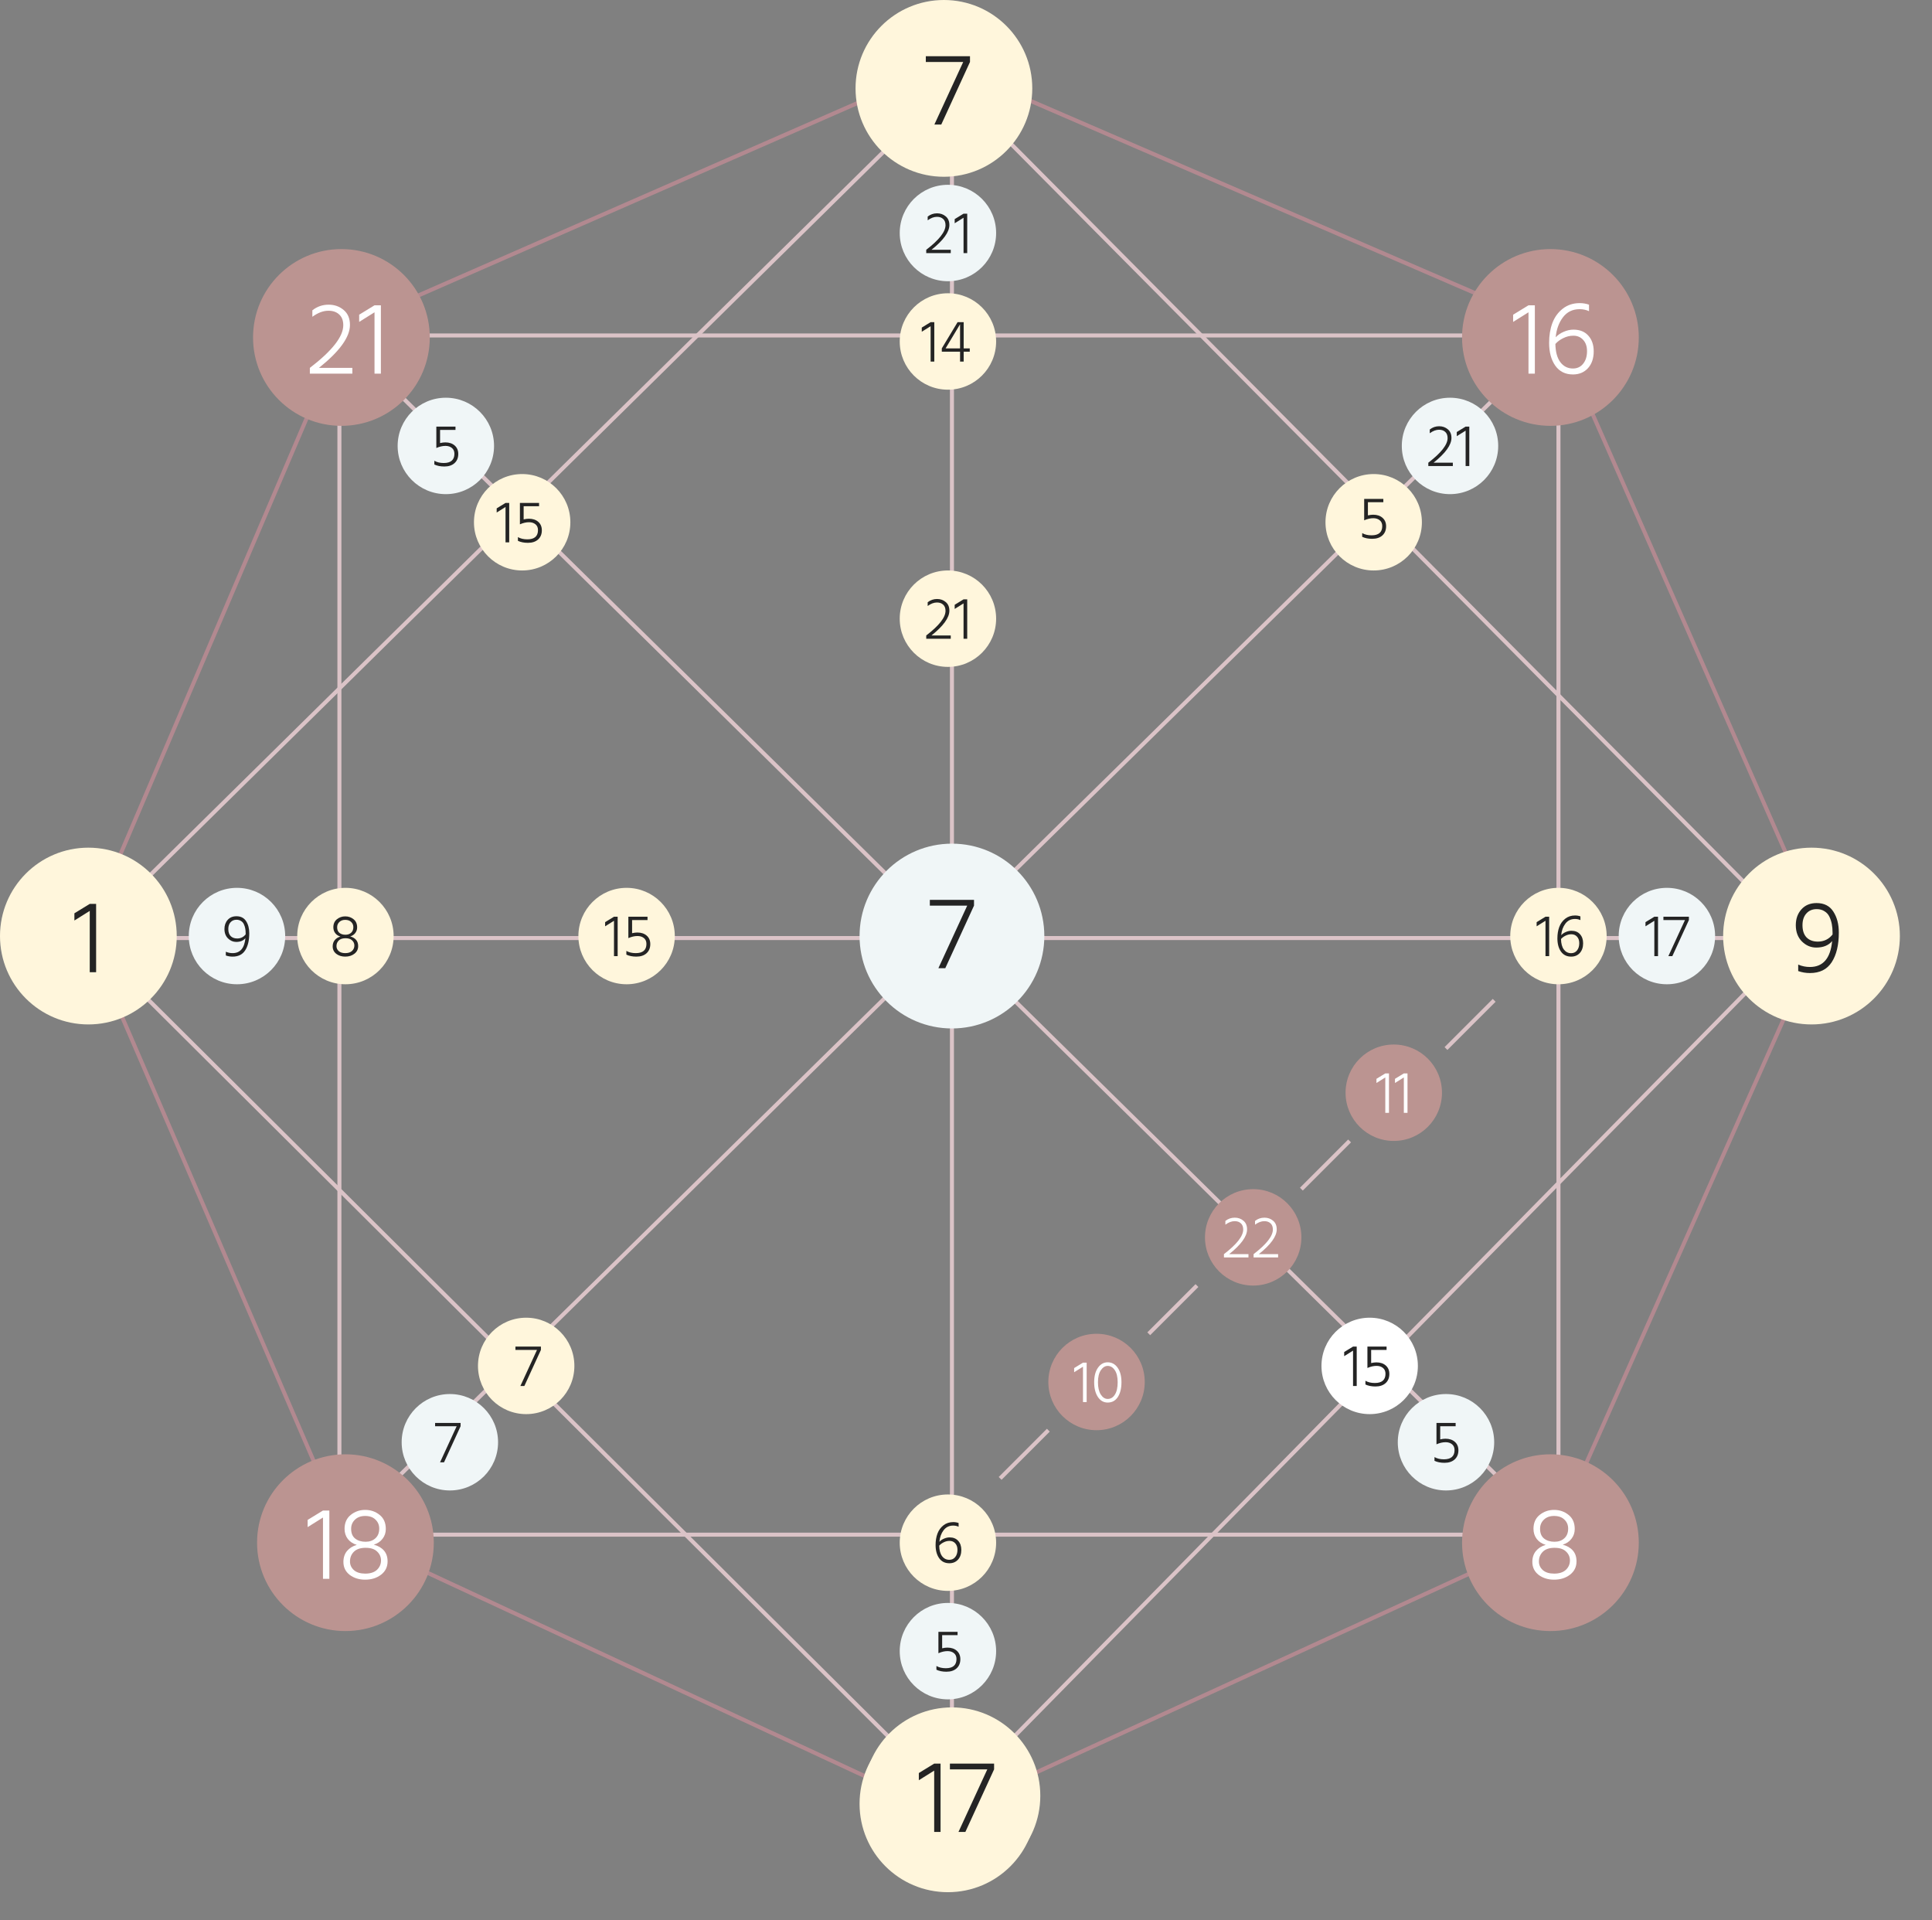 <?xml version="1.0" encoding="UTF-8"?> <svg xmlns="http://www.w3.org/2000/svg" width="481" height="478" viewBox="0 0 481 478" fill="none"><rect x="0" y="0" width="481" height="478" fill="#808080" stroke="none"/><g clip-path="url(#clip0_101_688)"><path d="M84.5 382L388 83.5M84.5 382H388V83.5M84.5 382V83.5M388 83.5H84.5M84.5 83.5L385.5 380" stroke="#DBC3C7"></path><path d="M237 448L448 233.5M237 448L21.5 233.5M237 448V21M448 233.5L237 21M448 233.5H21.5M21.5 233.5L237 21" stroke="#DBC3C7"></path><path d="M21.5 232.5L86 81.5L235.5 16L387 81.5L453.5 232.5L387 382L235.5 451.5L86 382L21.5 232.5Z" stroke="#B28990"></path><circle cx="237" cy="233" r="23" fill="#F0F6F7"></circle><circle cx="451" cy="233" r="22" fill="#FFF6DC"></circle><circle cx="22" cy="233" r="22" fill="#FFF6DC"></circle><circle cx="235" cy="22" r="22" fill="#FFF6DC"></circle><circle cx="236" cy="449" r="22" fill="#FFF6DC"></circle><circle cx="236" cy="58" r="12" fill="#F0F6F7"></circle><circle cx="236" cy="384" r="12" fill="#FFF6DC"></circle><circle cx="236" cy="85" r="12" fill="#FFF6DC"></circle><circle cx="236" cy="411" r="12" fill="#F0F6F7"></circle><circle cx="236" cy="154" r="12" fill="#FFF6DC"></circle><circle cx="156" cy="233" r="12" fill="#FFF6DC"></circle><circle cx="59" cy="233" r="12" fill="#F0F6F7"></circle><circle cx="388" cy="233" r="12" fill="#FFF6DC"></circle><circle cx="86" cy="233" r="12" fill="#FFF6DC"></circle><circle cx="415" cy="233" r="12" fill="#F0F6F7"></circle><circle cx="342" cy="130" r="12" fill="#FFF6DC"></circle><circle cx="12" cy="12" r="12" transform="matrix(-1 0 0 1 142 118)" fill="#FFF6DC"></circle><circle cx="131" cy="340" r="12" transform="rotate(180 131 340)" fill="#FFF6DC"></circle><circle cx="12" cy="12" r="12" transform="matrix(1 0 0 -1 329 352)" fill="white"></circle><circle cx="12" cy="12" r="12" transform="matrix(1 0 0 -1 335 284)" fill="#BB9491"></circle><circle cx="12" cy="12" r="12" transform="matrix(1 0 0 -1 300 320)" fill="#BB9491"></circle><circle cx="12" cy="12" r="12" transform="matrix(1 0 0 -1 261 356)" fill="#BB9491"></circle><path d="M249 368L261 356" stroke="#DBC3C7"></path><path d="M286 332L298 320" stroke="#DBC3C7"></path><path d="M324 296L336 284" stroke="#DBC3C7"></path><path d="M360 261L372 249" stroke="#DBC3C7"></path><circle cx="361" cy="111" r="12" fill="#F0F6F7"></circle><circle cx="12" cy="12" r="12" transform="matrix(-1 0 0 1 123 99)" fill="#F0F6F7"></circle><circle cx="112" cy="359" r="12" transform="rotate(180 112 359)" fill="#F0F6F7"></circle><circle cx="12" cy="12" r="12" transform="matrix(1 0 0 -1 348 371)" fill="#F0F6F7"></circle><path d="M230.496 13.996H241.494V15.426L234.344 31H232.628L239.804 15.426H230.496V13.996Z" fill="#242424"></path><path d="M231.496 223.996H242.494V225.426L235.344 241H233.628L240.804 225.426H231.496V223.996Z" fill="#242424"></path><path d="M18.521 229.13V227.336L22.343 224.996H23.929V242H22.343V226.738L18.521 229.13Z" fill="#242424"></path><path d="M456.243 232.614V232.12C456.243 231.375 456.182 230.681 456.061 230.04C455.939 229.399 455.74 228.783 455.463 228.194C455.185 227.605 454.769 227.145 454.215 226.816C453.677 226.469 453.036 226.296 452.291 226.296C451.216 226.296 450.358 226.66 449.717 227.388C449.075 228.099 448.755 229.069 448.755 230.3C448.755 231.617 449.093 232.631 449.769 233.342C450.462 234.035 451.398 234.382 452.577 234.382C454.085 234.382 455.307 233.793 456.243 232.614ZM447.689 241.714V240.102C448.607 240.501 449.578 240.7 450.601 240.7C453.877 240.7 455.723 238.551 456.139 234.252C455.237 235.327 453.92 235.864 452.187 235.864C450.835 235.864 449.647 235.361 448.625 234.356C447.602 233.333 447.091 231.981 447.091 230.3C447.091 228.723 447.55 227.414 448.469 226.374C449.405 225.317 450.67 224.788 452.265 224.788C454.137 224.788 455.523 225.49 456.425 226.894C457.343 228.298 457.803 230.04 457.803 232.12C457.803 235.223 457.213 237.684 456.035 239.504C454.873 241.307 453.062 242.208 450.601 242.208C449.595 242.208 448.625 242.043 447.689 241.714Z" fill="#242424"></path><path d="M375.716 79.13V77.336L379.538 74.996H381.124V92H379.538V76.738L375.716 79.13ZM390.604 90.726C391.679 90.726 392.528 90.327 393.152 89.53C393.794 88.733 394.114 87.693 394.114 86.41C394.114 85.231 393.794 84.295 393.152 83.602C392.528 82.909 391.714 82.562 390.708 82.562C389.842 82.562 389.01 82.761 388.212 83.16C387.415 83.541 386.756 84.027 386.236 84.616C386.271 86.592 386.687 88.109 387.484 89.166C388.282 90.206 389.322 90.726 390.604 90.726ZM394.608 74.84V76.452C393.898 76.123 393.118 75.958 392.268 75.958C390.535 75.958 389.157 76.625 388.134 77.96C387.112 79.295 386.505 80.959 386.314 82.952C386.869 82.363 387.545 81.903 388.342 81.574C389.14 81.227 389.937 81.054 390.734 81.054C392.312 81.054 393.542 81.548 394.426 82.536C395.328 83.524 395.778 84.833 395.778 86.462C395.778 88.195 395.302 89.591 394.348 90.648C393.395 91.688 392.147 92.208 390.604 92.208C388.715 92.208 387.25 91.48 386.21 90.024C385.188 88.568 384.676 86.67 384.676 84.33C384.676 82.51 384.945 80.872 385.482 79.416C386.037 77.943 386.904 76.747 388.082 75.828C389.261 74.909 390.665 74.45 392.294 74.45C393.109 74.45 393.88 74.58 394.608 74.84Z" fill="white"></path><path d="M78.404 90.57H86.725V92H76.142V90.57C81.689 86.323 84.463 82.787 84.463 79.962C84.463 78.783 84.124 77.891 83.448 77.284C82.79 76.66 81.897 76.348 80.77 76.348C79.471 76.348 78.136 76.851 76.766 77.856V76.244C77.945 75.308 79.297 74.84 80.823 74.84C82.278 74.84 83.526 75.282 84.567 76.166C85.606 77.033 86.126 78.272 86.126 79.884C86.126 82.9 83.552 86.462 78.404 90.57ZM88.419 79.13V77.336L92.241 74.996H93.827V92H92.241V76.738L88.419 79.13Z" fill="white"></path><path d="M226.757 445.13V443.336L230.579 440.996H232.165V458H230.579V442.738L226.757 445.13ZM234.495 440.996H245.493V442.426L238.343 458H236.627L243.803 442.426H234.495V440.996Z" fill="#242424"></path><path d="M75.589 379.13V377.336L79.411 374.996H80.997V392H79.411V376.738L75.589 379.13ZM89.931 390.7C91.197 390.7 92.167 390.388 92.843 389.764C93.519 389.123 93.857 388.343 93.857 387.424C93.857 386.54 93.528 385.795 92.869 385.188C92.228 384.564 91.249 384.261 89.931 384.278C88.666 384.295 87.713 384.633 87.071 385.292C86.447 385.933 86.135 386.731 86.135 387.684C86.135 388.533 86.465 389.253 87.123 389.842C87.782 390.414 88.718 390.7 89.931 390.7ZM86.421 379.546C86.421 380.621 86.751 381.427 87.409 381.964C88.085 382.501 88.952 382.77 90.009 382.77C91.015 382.77 91.829 382.484 92.453 381.912C93.095 381.34 93.415 380.534 93.415 379.494C93.415 378.593 93.103 377.847 92.479 377.258C91.873 376.651 91.015 376.348 89.905 376.348C88.848 376.348 87.999 376.66 87.357 377.284C86.733 377.891 86.421 378.645 86.421 379.546ZM92.063 383.498C93.138 383.775 93.979 384.261 94.585 384.954C95.192 385.647 95.495 386.549 95.495 387.658C95.495 389.027 94.958 390.128 93.883 390.96C92.809 391.792 91.483 392.208 89.905 392.208C88.397 392.208 87.115 391.809 86.057 391.012C85.017 390.197 84.497 389.123 84.497 387.788C84.497 386.713 84.792 385.812 85.381 385.084C85.988 384.356 86.803 383.845 87.825 383.55C86.872 383.255 86.127 382.761 85.589 382.068C85.052 381.357 84.783 380.517 84.783 379.546C84.783 378.073 85.295 376.92 86.317 376.088C87.357 375.256 88.553 374.84 89.905 374.84C91.292 374.84 92.497 375.256 93.519 376.088C94.542 376.903 95.053 378.073 95.053 379.598C95.053 380.517 94.785 381.323 94.247 382.016C93.727 382.709 92.999 383.203 92.063 383.498Z" fill="white"></path><path d="M385.932 390.7C387.198 390.7 388.168 390.388 388.844 389.764C389.52 389.123 389.858 388.343 389.858 387.424C389.858 386.54 389.529 385.795 388.87 385.188C388.229 384.564 387.25 384.261 385.932 384.278C384.667 384.295 383.714 384.633 383.072 385.292C382.448 385.933 382.136 386.731 382.136 387.684C382.136 388.533 382.466 389.253 383.124 389.842C383.783 390.414 384.719 390.7 385.932 390.7ZM382.422 379.546C382.422 380.621 382.752 381.427 383.41 381.964C384.086 382.501 384.953 382.77 386.01 382.77C387.016 382.77 387.83 382.484 388.454 381.912C389.096 381.34 389.416 380.534 389.416 379.494C389.416 378.593 389.104 377.847 388.48 377.258C387.874 376.651 387.016 376.348 385.906 376.348C384.849 376.348 384 376.66 383.358 377.284C382.734 377.891 382.422 378.645 382.422 379.546ZM388.064 383.498C389.139 383.775 389.98 384.261 390.586 384.954C391.193 385.647 391.496 386.549 391.496 387.658C391.496 389.027 390.959 390.128 389.884 390.96C388.81 391.792 387.484 392.208 385.906 392.208C384.398 392.208 383.116 391.809 382.058 391.012C381.018 390.197 380.498 389.123 380.498 387.788C380.498 386.713 380.793 385.812 381.382 385.084C381.989 384.356 382.804 383.845 383.826 383.55C382.873 383.255 382.128 382.761 381.59 382.068C381.053 381.357 380.784 380.517 380.784 379.546C380.784 378.073 381.296 376.92 382.318 376.088C383.358 375.256 384.554 374.84 385.906 374.84C387.293 374.84 388.498 375.256 389.52 376.088C390.543 376.903 391.054 378.073 391.054 379.598C391.054 380.517 390.786 381.323 390.248 382.016C389.728 382.709 389 383.203 388.064 383.498Z" fill="white"></path><path d="M267.421 341.575V340.54L269.626 339.19H270.541V349H269.626V340.195L267.421 341.575ZM273.34 347.74C272.72 346.81 272.41 345.585 272.41 344.065C272.41 342.545 272.725 341.34 273.355 340.45C273.985 339.55 274.79 339.1 275.77 339.1C276.79 339.1 277.615 339.545 278.245 340.435C278.885 341.325 279.205 342.535 279.205 344.065C279.205 345.585 278.905 346.81 278.305 347.74C277.705 348.66 276.86 349.12 275.77 349.12C274.77 349.12 273.96 348.66 273.34 347.74ZM273.355 344.065C273.355 345.365 273.59 346.385 274.06 347.125C274.53 347.855 275.1 348.22 275.77 348.22C276.52 348.22 277.12 347.86 277.57 347.14C278.03 346.42 278.26 345.395 278.26 344.065C278.26 342.755 278.02 341.75 277.54 341.05C277.07 340.35 276.48 340 275.77 340C275.13 340 274.565 340.355 274.075 341.065C273.595 341.775 273.355 342.775 273.355 344.065Z" fill="white"></path><path d="M306.022 312.175H310.822V313H304.717V312.175C307.917 309.725 309.517 307.685 309.517 306.055C309.517 305.375 309.322 304.86 308.932 304.51C308.552 304.15 308.037 303.97 307.387 303.97C306.637 303.97 305.867 304.26 305.077 304.84V303.91C305.757 303.37 306.537 303.1 307.417 303.1C308.257 303.1 308.977 303.355 309.577 303.865C310.177 304.365 310.477 305.08 310.477 306.01C310.477 307.75 308.992 309.805 306.022 312.175ZM313.405 312.175H318.205V313H312.1V312.175C315.3 309.725 316.9 307.685 316.9 306.055C316.9 305.375 316.705 304.86 316.315 304.51C315.935 304.15 315.42 303.97 314.77 303.97C314.02 303.97 313.25 304.26 312.46 304.84V303.91C313.14 303.37 313.92 303.1 314.8 303.1C315.64 303.1 316.36 303.355 316.96 303.865C317.56 304.365 317.86 305.08 317.86 306.01C317.86 307.75 316.375 309.805 313.405 312.175Z" fill="white"></path><path d="M334.655 337.575V336.54L336.86 335.19H337.775V345H336.86V336.195L334.655 337.575ZM341.369 336.015V339.285C341.859 339.175 342.294 339.12 342.674 339.12C343.644 339.12 344.424 339.38 345.014 339.9C345.604 340.42 345.899 341.12 345.899 342C345.899 342.96 345.589 343.72 344.969 344.28C344.349 344.84 343.504 345.12 342.434 345.12C341.474 345.12 340.644 344.955 339.944 344.625V343.695C340.584 344.065 341.364 344.25 342.284 344.25C344.054 344.25 344.939 343.485 344.939 341.955C344.939 341.325 344.729 340.84 344.309 340.5C343.889 340.16 343.359 339.99 342.719 339.99C341.989 339.99 341.229 340.165 340.439 340.515V335.19H345.209V336.015H341.369Z" fill="#242424"></path><path d="M358.562 355.015V358.285C359.052 358.175 359.487 358.12 359.867 358.12C360.837 358.12 361.617 358.38 362.207 358.9C362.797 359.42 363.092 360.12 363.092 361C363.092 361.96 362.782 362.72 362.162 363.28C361.542 363.84 360.697 364.12 359.627 364.12C358.667 364.12 357.837 363.955 357.137 363.625V362.695C357.777 363.065 358.557 363.25 359.477 363.25C361.247 363.25 362.132 362.485 362.132 360.955C362.132 360.325 361.922 359.84 361.502 359.5C361.082 359.16 360.552 358.99 359.912 358.99C359.182 358.99 358.422 359.165 357.632 359.515V354.19H362.402V355.015H358.562Z" fill="#242424"></path><path d="M236.349 388.265C236.969 388.265 237.459 388.035 237.819 387.575C238.189 387.115 238.374 386.515 238.374 385.775C238.374 385.095 238.189 384.555 237.819 384.155C237.459 383.755 236.989 383.555 236.409 383.555C235.909 383.555 235.429 383.67 234.969 383.9C234.509 384.12 234.129 384.4 233.829 384.74C233.849 385.88 234.089 386.755 234.549 387.365C235.009 387.965 235.609 388.265 236.349 388.265ZM238.659 379.1V380.03C238.249 379.84 237.799 379.745 237.309 379.745C236.309 379.745 235.514 380.13 234.924 380.9C234.334 381.67 233.984 382.63 233.874 383.78C234.194 383.44 234.584 383.175 235.044 382.985C235.504 382.785 235.964 382.685 236.424 382.685C237.334 382.685 238.044 382.97 238.554 383.54C239.074 384.11 239.334 384.865 239.334 385.805C239.334 386.805 239.059 387.61 238.509 388.22C237.959 388.82 237.239 389.12 236.349 389.12C235.259 389.12 234.414 388.7 233.814 387.86C233.224 387.02 232.929 385.925 232.929 384.575C232.929 383.525 233.084 382.58 233.394 381.74C233.714 380.89 234.214 380.2 234.894 379.67C235.574 379.14 236.384 378.875 237.324 378.875C237.794 378.875 238.239 378.95 238.659 379.1Z" fill="#242424"></path><path d="M234.562 407.015V410.285C235.052 410.175 235.487 410.12 235.867 410.12C236.837 410.12 237.617 410.38 238.207 410.9C238.797 411.42 239.092 412.12 239.092 413C239.092 413.96 238.782 414.72 238.162 415.28C237.542 415.84 236.697 416.12 235.627 416.12C234.667 416.12 233.837 415.955 233.137 415.625V414.695C233.777 415.065 234.557 415.25 235.477 415.25C237.247 415.25 238.132 414.485 238.132 412.955C238.132 412.325 237.922 411.84 237.502 411.5C237.082 411.16 236.552 410.99 235.912 410.99C235.182 410.99 234.422 411.165 233.632 411.515V406.19H238.402V407.015H234.562Z" fill="#242424"></path><path d="M231.906 62.175H236.706V63H230.601V62.175C233.801 59.725 235.401 57.685 235.401 56.055C235.401 55.375 235.206 54.86 234.816 54.51C234.436 54.15 233.921 53.97 233.271 53.97C232.521 53.97 231.751 54.26 230.961 54.84V53.91C231.641 53.37 232.421 53.1 233.301 53.1C234.141 53.1 234.861 53.355 235.461 53.865C236.061 54.365 236.361 55.08 236.361 56.01C236.361 57.75 234.876 59.805 231.906 62.175ZM237.684 55.575V54.54L239.889 53.19H240.804V63H239.889V54.195L237.684 55.575Z" fill="#242424"></path><path d="M229.487 82.575V81.54L231.692 80.19H232.607V90H231.692V81.195L229.487 82.575ZM235.421 86.715H239.021V80.715L235.421 86.715ZM241.436 86.715V87.54H239.921V90H239.021V87.54H234.476V86.715L238.406 80.19H239.921V86.715H241.436Z" fill="#242424"></path><path d="M109.562 107.015V110.285C110.052 110.175 110.487 110.12 110.867 110.12C111.837 110.12 112.617 110.38 113.207 110.9C113.797 111.42 114.092 112.12 114.092 113C114.092 113.96 113.782 114.72 113.162 115.28C112.542 115.84 111.697 116.12 110.627 116.12C109.667 116.12 108.837 115.955 108.137 115.625V114.695C108.777 115.065 109.557 115.25 110.477 115.25C112.247 115.25 113.132 114.485 113.132 112.955C113.132 112.325 112.922 111.84 112.502 111.5C112.082 111.16 111.552 110.99 110.912 110.99C110.182 110.99 109.422 111.165 108.632 111.515V106.19H113.402V107.015H109.562Z" fill="#242424"></path><path d="M123.655 127.575V126.54L125.86 125.19H126.775V135H125.86V126.195L123.655 127.575ZM130.369 126.015V129.285C130.859 129.175 131.294 129.12 131.674 129.12C132.644 129.12 133.424 129.38 134.014 129.9C134.604 130.42 134.899 131.12 134.899 132C134.899 132.96 134.589 133.72 133.969 134.28C133.349 134.84 132.504 135.12 131.434 135.12C130.474 135.12 129.644 134.955 128.944 134.625V133.695C129.584 134.065 130.364 134.25 131.284 134.25C133.054 134.25 133.939 133.485 133.939 131.955C133.939 131.325 133.729 130.84 133.309 130.5C132.889 130.16 132.359 129.99 131.719 129.99C130.989 129.99 130.229 130.165 129.439 130.515V125.19H134.209V126.015H130.369Z" fill="#242424"></path><path d="M231.906 158.175H236.706V159H230.601V158.175C233.801 155.725 235.401 153.685 235.401 152.055C235.401 151.375 235.206 150.86 234.816 150.51C234.436 150.15 233.921 149.97 233.271 149.97C232.521 149.97 231.751 150.26 230.961 150.84V149.91C231.641 149.37 232.421 149.1 233.301 149.1C234.141 149.1 234.861 149.355 235.461 149.865C236.061 150.365 236.361 151.08 236.361 152.01C236.361 153.75 234.876 155.805 231.906 158.175ZM237.684 151.575V150.54L239.889 149.19H240.804V159H239.889V150.195L237.684 151.575Z" fill="#242424"></path><path d="M150.655 230.575V229.54L152.86 228.19H153.775V238H152.86V229.195L150.655 230.575ZM157.369 229.015V232.285C157.859 232.175 158.294 232.12 158.674 232.12C159.644 232.12 160.424 232.38 161.014 232.9C161.604 233.42 161.899 234.12 161.899 235C161.899 235.96 161.589 236.72 160.969 237.28C160.349 237.84 159.504 238.12 158.434 238.12C157.474 238.12 156.644 237.955 155.944 237.625V236.695C156.584 237.065 157.364 237.25 158.284 237.25C160.054 237.25 160.939 236.485 160.939 234.955C160.939 234.325 160.729 233.84 160.309 233.5C159.889 233.16 159.359 232.99 158.719 232.99C157.989 232.99 157.229 233.165 156.439 233.515V228.19H161.209V229.015H157.369Z" fill="#242424"></path><path d="M356.906 115.175H361.706V116H355.601V115.175C358.801 112.725 360.401 110.685 360.401 109.055C360.401 108.375 360.206 107.86 359.816 107.51C359.436 107.15 358.921 106.97 358.271 106.97C357.521 106.97 356.751 107.26 355.961 107.84V106.91C356.641 106.37 357.421 106.1 358.301 106.1C359.141 106.1 359.861 106.355 360.461 106.865C361.061 107.365 361.361 108.08 361.361 109.01C361.361 110.75 359.876 112.805 356.906 115.175ZM362.684 108.575V107.54L364.889 106.19H365.804V116H364.889V107.195L362.684 108.575Z" fill="#242424"></path><path d="M340.562 125.015V128.285C341.052 128.175 341.487 128.12 341.867 128.12C342.837 128.12 343.617 128.38 344.207 128.9C344.797 129.42 345.092 130.12 345.092 131C345.092 131.96 344.782 132.72 344.162 133.28C343.542 133.84 342.697 134.12 341.627 134.12C340.667 134.12 339.837 133.955 339.137 133.625V132.695C339.777 133.065 340.557 133.25 341.477 133.25C343.247 133.25 344.132 132.485 344.132 130.955C344.132 130.325 343.922 129.84 343.502 129.5C343.082 129.16 342.552 128.99 341.912 128.99C341.182 128.99 340.422 129.165 339.632 129.515V124.19H344.402V125.015H340.562Z" fill="#242424"></path><path d="M128.325 335.19H134.67V336.015L130.545 345H129.555L133.695 336.015H128.325V335.19Z" fill="#242424"></path><path d="M61.159 232.585V232.3C61.159 231.87 61.124 231.47 61.054 231.1C60.984 230.73 60.869 230.375 60.709 230.035C60.549 229.695 60.309 229.43 59.989 229.24C59.679 229.04 59.309 228.94 58.879 228.94C58.259 228.94 57.764 229.15 57.394 229.57C57.024 229.98 56.839 230.54 56.839 231.25C56.839 232.01 57.034 232.595 57.424 233.005C57.824 233.405 58.364 233.605 59.044 233.605C59.914 233.605 60.619 233.265 61.159 232.585ZM56.224 237.835V236.905C56.754 237.135 57.314 237.25 57.904 237.25C59.794 237.25 60.859 236.01 61.099 233.53C60.579 234.15 59.819 234.46 58.819 234.46C58.039 234.46 57.354 234.17 56.764 233.59C56.174 233 55.879 232.22 55.879 231.25C55.879 230.34 56.144 229.585 56.674 228.985C57.214 228.375 57.944 228.07 58.864 228.07C59.944 228.07 60.744 228.475 61.264 229.285C61.794 230.095 62.059 231.1 62.059 232.3C62.059 234.09 61.719 235.51 61.039 236.56C60.369 237.6 59.324 238.12 57.904 238.12C57.324 238.12 56.764 238.025 56.224 237.835Z" fill="#242424"></path><path d="M382.567 230.575V229.54L384.772 228.19H385.687V238H384.772V229.195L382.567 230.575ZM391.156 237.265C391.776 237.265 392.266 237.035 392.626 236.575C392.996 236.115 393.181 235.515 393.181 234.775C393.181 234.095 392.996 233.555 392.626 233.155C392.266 232.755 391.796 232.555 391.216 232.555C390.716 232.555 390.236 232.67 389.776 232.9C389.316 233.12 388.936 233.4 388.636 233.74C388.656 234.88 388.896 235.755 389.356 236.365C389.816 236.965 390.416 237.265 391.156 237.265ZM393.466 228.1V229.03C393.056 228.84 392.606 228.745 392.116 228.745C391.116 228.745 390.321 229.13 389.731 229.9C389.141 230.67 388.791 231.63 388.681 232.78C389.001 232.44 389.391 232.175 389.851 231.985C390.311 231.785 390.771 231.685 391.231 231.685C392.141 231.685 392.851 231.97 393.361 232.54C393.881 233.11 394.141 233.865 394.141 234.805C394.141 235.805 393.866 236.61 393.316 237.22C392.766 237.82 392.046 238.12 391.156 238.12C390.066 238.12 389.221 237.7 388.621 236.86C388.031 236.02 387.736 234.925 387.736 233.575C387.736 232.525 387.891 231.58 388.201 230.74C388.521 229.89 389.021 229.2 389.701 228.67C390.381 228.14 391.191 227.875 392.131 227.875C392.601 227.875 393.046 227.95 393.466 228.1Z" fill="#242424"></path><path d="M85.961 237.25C86.691 237.25 87.251 237.07 87.641 236.71C88.031 236.34 88.226 235.89 88.226 235.36C88.226 234.85 88.036 234.42 87.656 234.07C87.286 233.71 86.721 233.535 85.961 233.545C85.231 233.555 84.681 233.75 84.311 234.13C83.951 234.5 83.771 234.96 83.771 235.51C83.771 236 83.961 236.415 84.341 236.755C84.721 237.085 85.261 237.25 85.961 237.25ZM83.936 230.815C83.936 231.435 84.126 231.9 84.506 232.21C84.896 232.52 85.396 232.675 86.006 232.675C86.586 232.675 87.056 232.51 87.416 232.18C87.786 231.85 87.971 231.385 87.971 230.785C87.971 230.265 87.791 229.835 87.431 229.495C87.081 229.145 86.586 228.97 85.946 228.97C85.336 228.97 84.846 229.15 84.476 229.51C84.116 229.86 83.936 230.295 83.936 230.815ZM87.191 233.095C87.811 233.255 88.296 233.535 88.646 233.935C88.996 234.335 89.171 234.855 89.171 235.495C89.171 236.285 88.861 236.92 88.241 237.4C87.621 237.88 86.856 238.12 85.946 238.12C85.076 238.12 84.336 237.89 83.726 237.43C83.126 236.96 82.826 236.34 82.826 235.57C82.826 234.95 82.996 234.43 83.336 234.01C83.686 233.59 84.156 233.295 84.746 233.125C84.196 232.955 83.766 232.67 83.456 232.27C83.146 231.86 82.991 231.375 82.991 230.815C82.991 229.965 83.286 229.3 83.876 228.82C84.476 228.34 85.166 228.1 85.946 228.1C86.746 228.1 87.441 228.34 88.031 228.82C88.621 229.29 88.916 229.965 88.916 230.845C88.916 231.375 88.761 231.84 88.451 232.24C88.151 232.64 87.731 232.925 87.191 233.095Z" fill="#242424"></path><path d="M409.668 230.575V229.54L411.873 228.19H412.788V238H411.873V229.195L409.668 230.575ZM414.132 228.19H420.477V229.015L416.352 238H415.362L419.502 229.015H414.132V228.19Z" fill="#242424"></path><path d="M108.325 354.19H114.67V355.015L110.545 364H109.555L113.695 355.015H108.325V354.19Z" fill="#242424"></path><path d="M342.686 269.575V268.54L344.891 267.19H345.806V277H344.891V268.195L342.686 269.575ZM347.3 269.575V268.54L349.505 267.19H350.42V277H349.505V268.195L347.3 269.575Z" fill="white"></path><circle cx="386" cy="84" r="22" fill="#BB9491"></circle><circle cx="85" cy="84" r="22" fill="#BB9491"></circle><circle cx="86" cy="384" r="22" fill="#BB9491"></circle><circle cx="237" cy="447" r="22" fill="#FFF6DC"></circle><circle cx="386" cy="384" r="22" fill="#BB9491"></circle><path d="M376.716 80.13V78.336L380.538 75.996H382.124V93H380.538V77.738L376.716 80.13ZM391.604 91.726C392.679 91.726 393.528 91.327 394.152 90.53C394.794 89.733 395.114 88.693 395.114 87.41C395.114 86.231 394.794 85.295 394.152 84.602C393.528 83.909 392.714 83.562 391.708 83.562C390.842 83.562 390.01 83.761 389.212 84.16C388.415 84.541 387.756 85.027 387.236 85.616C387.271 87.592 387.687 89.109 388.484 90.166C389.282 91.206 390.322 91.726 391.604 91.726ZM395.608 75.84V77.452C394.898 77.123 394.118 76.958 393.268 76.958C391.535 76.958 390.157 77.625 389.134 78.96C388.112 80.295 387.505 81.959 387.314 83.952C387.869 83.363 388.545 82.903 389.342 82.574C390.14 82.227 390.937 82.054 391.734 82.054C393.312 82.054 394.542 82.548 395.426 83.536C396.328 84.524 396.778 85.833 396.778 87.462C396.778 89.195 396.302 90.591 395.348 91.648C394.395 92.688 393.147 93.208 391.604 93.208C389.715 93.208 388.25 92.48 387.21 91.024C386.188 89.568 385.676 87.67 385.676 85.33C385.676 83.51 385.945 81.872 386.482 80.416C387.037 78.943 387.904 77.747 389.082 76.828C390.261 75.909 391.665 75.45 393.294 75.45C394.109 75.45 394.88 75.58 395.608 75.84Z" fill="white"></path><path d="M79.404 91.57H87.725V93H77.142V91.57C82.689 87.323 85.463 83.787 85.463 80.962C85.463 79.783 85.124 78.891 84.448 78.284C83.79 77.66 82.897 77.348 81.77 77.348C80.471 77.348 79.136 77.851 77.766 78.856V77.244C78.945 76.308 80.297 75.84 81.823 75.84C83.278 75.84 84.526 76.282 85.567 77.166C86.606 78.033 87.126 79.272 87.126 80.884C87.126 83.9 84.552 87.462 79.404 91.57ZM89.419 80.13V78.336L93.241 75.996H94.827V93H93.241V77.738L89.419 80.13Z" fill="white"></path><path d="M76.589 380.13V378.336L80.411 375.996H81.997V393H80.411V377.738L76.589 380.13ZM90.931 391.7C92.197 391.7 93.167 391.388 93.843 390.764C94.519 390.123 94.857 389.343 94.857 388.424C94.857 387.54 94.528 386.795 93.869 386.188C93.228 385.564 92.249 385.261 90.931 385.278C89.666 385.295 88.713 385.633 88.071 386.292C87.447 386.933 87.135 387.731 87.135 388.684C87.135 389.533 87.465 390.253 88.123 390.842C88.782 391.414 89.718 391.7 90.931 391.7ZM87.421 380.546C87.421 381.621 87.751 382.427 88.409 382.964C89.085 383.501 89.952 383.77 91.009 383.77C92.015 383.77 92.829 383.484 93.453 382.912C94.095 382.34 94.415 381.534 94.415 380.494C94.415 379.593 94.103 378.847 93.479 378.258C92.873 377.651 92.015 377.348 90.905 377.348C89.848 377.348 88.999 377.66 88.357 378.284C87.733 378.891 87.421 379.645 87.421 380.546ZM93.063 384.498C94.138 384.775 94.979 385.261 95.585 385.954C96.192 386.647 96.495 387.549 96.495 388.658C96.495 390.027 95.958 391.128 94.883 391.96C93.809 392.792 92.483 393.208 90.905 393.208C89.397 393.208 88.115 392.809 87.057 392.012C86.017 391.197 85.497 390.123 85.497 388.788C85.497 387.713 85.792 386.812 86.381 386.084C86.988 385.356 87.803 384.845 88.825 384.55C87.872 384.255 87.127 383.761 86.589 383.068C86.052 382.357 85.783 381.517 85.783 380.546C85.783 379.073 86.295 377.92 87.317 377.088C88.357 376.256 89.553 375.84 90.905 375.84C92.292 375.84 93.497 376.256 94.519 377.088C95.542 377.903 96.053 379.073 96.053 380.598C96.053 381.517 95.785 382.323 95.247 383.016C94.727 383.709 93.999 384.203 93.063 384.498Z" fill="white"></path><path d="M228.757 443.13V441.336L232.579 438.996H234.165V456H232.579V440.738L228.757 443.13ZM236.495 438.996H247.493V440.426L240.343 456H238.627L245.803 440.426H236.495V438.996Z" fill="#242424"></path><path d="M386.932 391.7C388.198 391.7 389.168 391.388 389.844 390.764C390.52 390.123 390.858 389.343 390.858 388.424C390.858 387.54 390.529 386.795 389.87 386.188C389.229 385.564 388.25 385.261 386.932 385.278C385.667 385.295 384.714 385.633 384.072 386.292C383.448 386.933 383.136 387.731 383.136 388.684C383.136 389.533 383.466 390.253 384.124 390.842C384.783 391.414 385.719 391.7 386.932 391.7ZM383.422 380.546C383.422 381.621 383.752 382.427 384.41 382.964C385.086 383.501 385.953 383.77 387.01 383.77C388.016 383.77 388.83 383.484 389.454 382.912C390.096 382.34 390.416 381.534 390.416 380.494C390.416 379.593 390.104 378.847 389.48 378.258C388.874 377.651 388.016 377.348 386.906 377.348C385.849 377.348 385 377.66 384.358 378.284C383.734 378.891 383.422 379.645 383.422 380.546ZM389.064 384.498C390.139 384.775 390.98 385.261 391.586 385.954C392.193 386.647 392.496 387.549 392.496 388.658C392.496 390.027 391.959 391.128 390.884 391.96C389.81 392.792 388.484 393.208 386.906 393.208C385.398 393.208 384.116 392.809 383.058 392.012C382.018 391.197 381.498 390.123 381.498 388.788C381.498 387.713 381.793 386.812 382.382 386.084C382.989 385.356 383.804 384.845 384.826 384.55C383.873 384.255 383.128 383.761 382.59 383.068C382.053 382.357 381.784 381.517 381.784 380.546C381.784 379.073 382.296 377.92 383.318 377.088C384.358 376.256 385.554 375.84 386.906 375.84C388.293 375.84 389.498 376.256 390.52 377.088C391.543 377.903 392.054 379.073 392.054 380.598C392.054 381.517 391.786 382.323 391.248 383.016C390.728 383.709 390 384.203 389.064 384.498Z" fill="white"></path></g><defs><clipPath id="clip0_101_688"><rect width="481" height="478" fill="white"></rect></clipPath></defs></svg> 